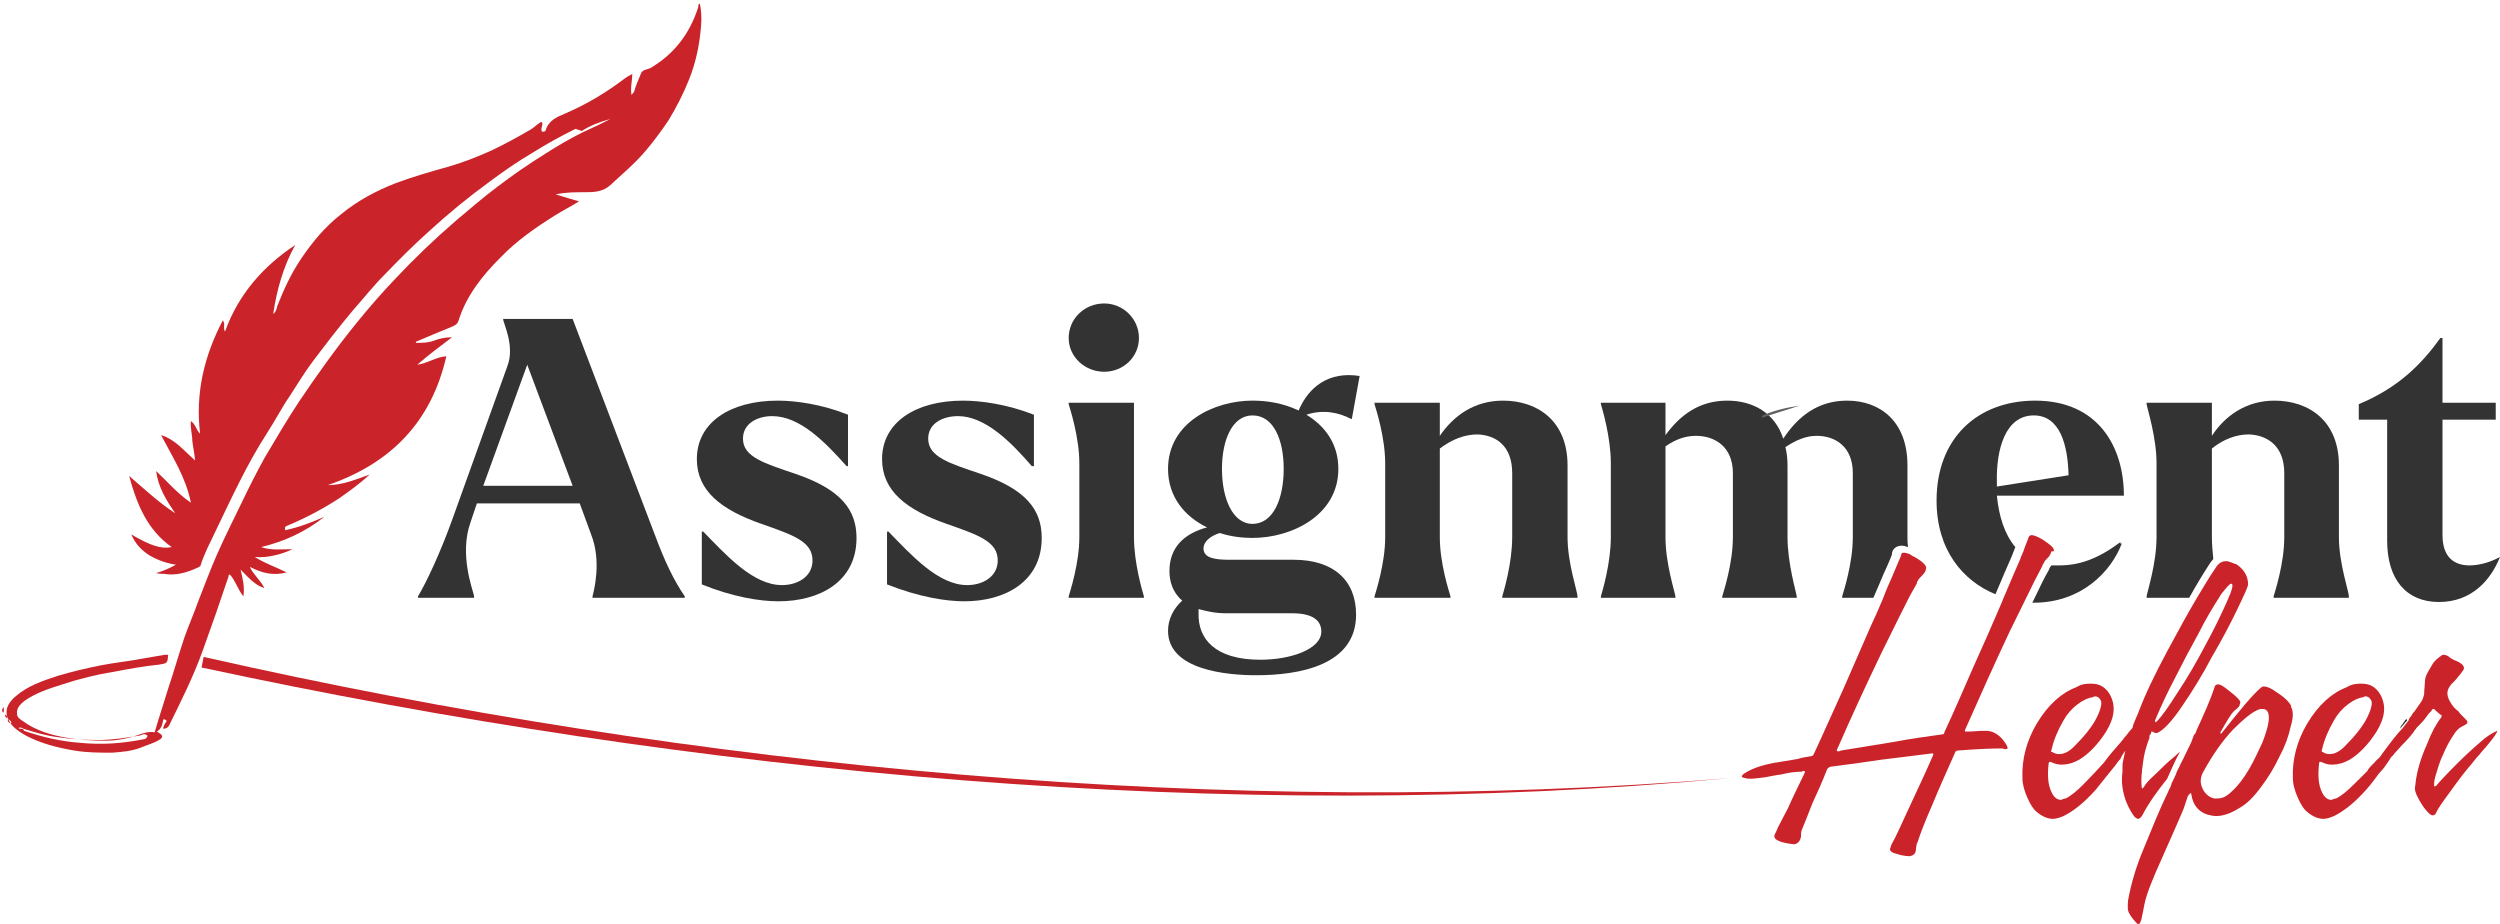 <svg width="192" height="71" viewBox="0 0 192 71" fill="none" xmlns="http://www.w3.org/2000/svg">
<g clip-path="url(#clip0_2010_31)">
<path d="M50.302 41.097L43.98 24.496H38.639C38.639 24.82 39.566 26.551 38.967 28.119L34.77 39.799C33.844 42.395 32.754 44.72 32.1 45.801V45.909H36.405V45.747C36.296 45.261 35.261 42.557 36.133 40.123L36.623 38.663H44.525L45.397 41.043C46.215 43.097 45.615 45.369 45.506 45.801V45.909H52.591V45.801C51.774 44.612 51.065 43.152 50.302 41.097ZM37.114 37.312L40.492 28.011L43.98 37.312H37.114Z" fill="#333333"/>
<path d="M61.093 36.392C58.695 35.581 57.06 35.094 57.06 33.689C57.06 32.499 58.205 31.958 59.294 31.958C61.42 31.958 63.327 33.905 65.017 35.797H65.126V31.85C63.109 31.039 61.093 30.769 59.73 30.769C56.079 30.769 53.518 32.445 53.518 35.257C53.518 37.69 55.37 39.15 58.477 40.232C60.929 41.097 62.401 41.584 62.401 43.044C62.401 44.287 61.256 44.936 60.057 44.936C57.823 44.936 55.752 42.611 54.008 40.826H53.899V44.882C56.297 45.855 58.368 46.18 59.785 46.18C62.891 46.18 65.78 44.72 65.78 41.313C65.78 39.15 64.581 37.582 61.093 36.392Z" fill="#333333"/>
<path d="M75.317 36.392C72.92 35.581 71.285 35.094 71.285 33.689C71.285 32.499 72.429 31.958 73.574 31.958C75.644 31.958 77.606 33.905 79.242 35.797H79.405V31.85C77.334 31.039 75.317 30.769 73.955 30.769C70.304 30.769 67.742 32.445 67.742 35.257C67.742 37.69 69.595 39.15 72.702 40.232C75.154 41.097 76.626 41.584 76.626 43.044C76.626 44.287 75.481 44.936 74.282 44.936C72.048 44.936 69.977 42.611 68.233 40.826H68.124V44.882C70.576 45.855 72.647 46.18 74.064 46.18C77.116 46.18 80.004 44.72 80.004 41.313C80.004 39.15 78.805 37.582 75.317 36.392Z" fill="#333333"/>
<path d="M87.089 41.259V30.931H82.075V31.039C82.184 31.417 82.893 33.58 82.893 35.581V41.259C82.893 43.26 82.184 45.423 82.075 45.801V45.909H87.852V45.801C87.743 45.423 87.089 43.26 87.089 41.259ZM84.8 23.306C83.274 23.306 82.075 24.496 82.075 25.956C82.075 27.416 83.329 28.551 84.8 28.551C86.272 28.551 87.471 27.416 87.471 25.956C87.471 24.496 86.272 23.306 84.8 23.306Z" fill="#333333"/>
<path d="M99.351 42.989H94.447C93.356 42.989 92.43 42.881 92.43 42.124C92.43 41.584 92.975 41.151 93.683 40.935C94.501 41.205 95.373 41.313 96.191 41.313C99.188 41.313 102.785 39.583 102.785 36.014C102.785 34.067 101.749 32.715 100.332 31.85C101.64 31.417 102.839 31.688 103.766 32.175H103.82L104.42 28.876C102.022 28.497 100.496 29.741 99.733 31.526C98.588 30.985 97.389 30.768 96.191 30.768C93.248 30.768 89.705 32.445 89.705 36.014C89.705 38.177 91.013 39.691 92.703 40.502C90.904 40.989 89.814 42.07 89.814 43.855C89.814 44.612 90.032 45.477 90.795 46.126C90.087 46.775 89.705 47.586 89.705 48.451C89.705 51.479 94.283 51.858 96.463 51.858C99.787 51.858 104.147 51.101 104.147 47.207C104.147 44.558 102.403 42.989 99.351 42.989ZM96.191 31.904C97.825 31.904 98.588 33.797 98.588 36.014C98.588 38.231 97.825 40.232 96.191 40.232C94.665 40.232 93.847 38.285 93.847 36.014C93.847 33.743 94.665 31.904 96.191 31.904ZM96.79 50.668C93.302 50.668 91.994 49.046 92.049 47.099V46.775C92.648 46.937 93.302 47.099 94.174 47.099H99.242C100.877 47.099 101.477 47.694 101.477 48.505C101.477 49.857 99.133 50.668 96.79 50.668Z" fill="#333333"/>
<path d="M120.388 41.259V35.743C120.388 32.337 118.099 30.769 115.429 30.769C113.194 30.769 111.614 31.958 110.578 33.472V30.931H105.564V31.039C105.673 31.417 106.382 33.58 106.382 35.581V41.259C106.382 43.26 105.673 45.423 105.564 45.801V45.91H111.396V45.801C111.287 45.423 110.578 43.26 110.578 41.259V34.446C111.505 33.743 112.486 33.364 113.467 33.364C114.884 33.418 116.137 34.229 116.137 36.338V41.259C116.137 43.26 115.483 45.423 115.374 45.801V45.91H121.151V45.801C121.151 45.423 120.388 43.26 120.388 41.259Z" fill="#333333"/>
<path d="M146.493 41.259V35.743C146.493 32.337 144.367 30.769 141.86 30.769C139.626 30.769 138.1 31.958 136.955 33.689C136.301 31.688 134.612 30.769 132.65 30.769C130.525 30.769 129.053 31.85 127.909 33.418V30.931H122.949V31.039C123.058 31.417 123.712 33.58 123.712 35.581V41.259C123.712 43.26 123.058 45.423 122.949 45.801V45.91H128.672V45.801C128.617 45.423 127.909 43.26 127.909 41.259V34.283C128.672 33.743 129.435 33.472 130.252 33.472C131.669 33.472 133.086 34.283 133.086 36.338V41.259C133.086 43.26 132.378 45.423 132.269 45.801V45.91H137.991V45.801C137.936 45.423 137.282 43.26 137.282 41.259V35.743C137.282 35.257 137.228 34.77 137.119 34.337C137.936 33.797 138.699 33.472 139.517 33.472C140.934 33.472 142.296 34.283 142.296 36.338V41.259C142.296 43.26 141.588 45.423 141.479 45.801V45.91H143.877C144.149 45.261 144.422 44.666 144.64 44.125C145.185 42.935 145.294 42.611 145.294 42.611C145.294 42.178 145.621 41.908 146.057 41.908C146.22 41.908 146.384 41.962 146.547 42.016C146.493 41.746 146.493 41.529 146.493 41.259Z" fill="#333333"/>
<path d="M163.115 38.069C163.115 34.337 161.153 30.769 156.303 30.769C151.888 30.769 148.728 33.635 148.728 38.447C148.728 42.232 150.744 44.612 153.251 45.639C153.741 44.449 154.177 43.476 154.504 42.719C154.613 42.449 154.722 42.178 154.777 42.016C153.959 41.043 153.523 39.691 153.36 38.069H163.115ZM153.36 36.987C153.305 34.5 154.014 31.904 156.194 31.904C158.21 31.904 158.81 34.175 158.864 36.501L153.36 37.366V36.987ZM162.843 41.638C161.099 42.935 159.682 43.422 158.156 43.422C157.938 43.422 157.72 43.422 157.556 43.422C157.447 43.53 157.393 43.638 157.338 43.8C157.011 44.341 156.63 45.152 156.085 46.288H156.194C159.845 46.288 162.134 43.909 162.952 41.746H162.843V41.638Z" fill="#333333"/>
<path d="M179.629 41.259V35.743C179.629 32.337 177.34 30.769 174.669 30.769C172.489 30.769 170.854 31.958 169.873 33.472V30.931H164.859V31.039C164.914 31.417 165.622 33.58 165.622 35.581V41.259C165.622 43.26 164.914 45.423 164.859 45.801V45.91H168.129C168.674 44.936 169.165 44.125 169.655 43.368C169.764 43.206 169.873 43.044 169.982 42.935C169.928 42.395 169.873 41.8 169.873 41.259V34.446C170.745 33.743 171.726 33.364 172.707 33.364C174.124 33.418 175.432 34.229 175.432 36.338V41.259C175.432 43.26 174.724 45.423 174.615 45.801V45.91H180.392V45.801C180.392 45.423 179.629 43.26 179.629 41.259Z" fill="#333333"/>
<path d="M189.656 43.422C188.403 43.422 187.585 42.719 187.585 41.097V32.228H191.673V30.931H187.585V25.956H187.422C185.95 28.011 184.152 29.795 181.154 31.039V32.228H183.334V41.529C183.334 44.503 184.806 46.234 187.313 46.234C189.82 46.234 191.291 44.557 192 42.773C191.128 43.26 190.256 43.422 189.656 43.422Z" fill="#333333"/>
<path d="M157.556 42.34C157.556 42.34 157.447 42.719 157.229 42.881C157.12 42.989 157.011 43.097 156.957 43.26C156.902 43.314 156.848 43.422 156.848 43.476C156.521 44.071 156.085 44.936 155.485 46.18C155.158 46.829 154.777 47.64 154.341 48.505C153.197 50.938 152.052 53.48 150.908 56.075C150.908 56.075 150.908 56.111 150.908 56.184H151.126C151.562 56.184 151.943 56.129 152.216 56.129H152.652C153.142 56.184 153.578 56.454 153.96 56.995C154.232 57.373 154.232 57.535 154.069 57.535C154.014 57.535 153.905 57.535 153.796 57.481H153.687C152.815 57.481 151.725 57.535 150.308 57.644C150.254 57.698 150.145 57.698 150.145 57.806C149.491 59.266 148.891 60.618 148.401 61.807C147.856 63.051 147.474 64.024 147.256 64.727C147.202 64.727 147.202 64.889 147.147 65.16C147.147 65.538 146.984 65.701 146.657 65.755C146.657 65.755 146.166 65.755 145.73 65.593C145.24 65.484 145.076 65.322 145.185 65.106C145.24 64.889 145.349 64.673 145.512 64.403C145.676 64.078 146.003 63.375 146.548 62.186C147.093 60.996 147.747 59.644 148.455 58.022C148.51 57.914 148.455 57.86 148.455 57.86H148.401C147.147 58.022 145.839 58.184 144.477 58.346C143.06 58.563 141.806 58.725 140.553 58.887C140.444 58.941 140.389 58.995 140.335 59.05C139.953 60.023 139.572 60.888 139.19 61.699C138.863 62.564 138.591 63.213 138.373 63.754C138.318 63.916 138.318 64.024 138.318 64.241C138.264 64.565 138.1 64.781 137.828 64.835H137.719C137.719 64.835 137.228 64.781 136.847 64.673C136.356 64.511 136.193 64.349 136.302 64.078C136.302 64.078 136.356 63.97 136.411 63.862C136.465 63.754 136.52 63.592 136.574 63.484C136.738 63.213 136.956 62.727 137.337 62.024C137.664 61.267 138.1 60.401 138.591 59.374C138.645 59.266 138.591 59.212 138.591 59.212H138.536C138.536 59.212 138.427 59.212 138.373 59.266C137.773 59.266 137.228 59.374 136.792 59.482C136.302 59.536 135.866 59.644 135.539 59.698C135.048 59.752 134.721 59.806 134.503 59.806H134.394C134.394 59.806 134.122 59.806 134.013 59.752C133.577 59.698 133.74 59.482 134.394 59.158C135.048 58.833 135.92 58.617 137.065 58.455L138.046 58.292C138.373 58.184 138.754 58.13 139.081 58.076C139.19 58.076 139.245 58.022 139.299 57.914C140.008 56.4 140.716 54.778 141.534 52.993C142.297 51.263 143.005 49.641 143.659 48.126C144.041 47.315 144.368 46.558 144.64 45.909C144.858 45.315 145.076 44.828 145.294 44.341C145.73 43.314 145.948 42.773 146.003 42.665C146.003 42.503 146.057 42.449 146.221 42.449C146.384 42.449 146.548 42.503 146.766 42.611C146.766 42.665 146.929 42.719 147.038 42.773C147.692 43.151 148.019 43.476 147.91 43.692C147.91 43.855 147.801 44.017 147.583 44.233C147.42 44.395 147.256 44.557 147.202 44.828C147.038 45.152 146.82 45.477 146.602 45.909C146.112 46.883 145.403 48.289 144.531 50.073C143.332 52.56 142.188 55.048 141.098 57.535C141.043 57.644 141.043 57.698 141.152 57.698H141.207C141.207 57.698 141.316 57.698 141.37 57.644C142.678 57.427 144.041 57.211 145.349 56.995C146.766 56.724 148.019 56.562 149.164 56.4C149.273 56.4 149.327 56.346 149.327 56.238C150.09 54.615 150.799 52.939 151.562 51.209C152.325 49.532 153.033 47.91 153.633 46.504C153.742 46.288 153.796 46.072 153.905 45.855C154.395 44.666 154.831 43.692 155.158 42.935C155.213 42.719 155.322 42.557 155.376 42.395C155.594 41.746 155.758 41.421 155.758 41.367C155.812 41.205 155.867 41.097 156.03 41.097C156.194 41.097 156.466 41.205 156.848 41.421C157.502 41.854 157.829 42.124 157.72 42.34H157.556Z" fill="#CB232A"/>
<path d="M165.022 56.4V56.67C165.022 56.67 165.022 56.508 165.131 56.4H165.022ZM165.022 56.4V56.67C165.022 56.67 165.022 56.508 165.131 56.4H165.022Z" fill="#175E52"/>
<path d="M171.671 43.314C171.671 43.314 171.181 43.097 170.963 43.097C170.636 43.097 170.363 43.26 170.145 43.638C169.655 44.341 169.219 45.098 168.728 45.909C168.02 47.099 167.257 48.505 166.439 50.019C165.513 51.749 164.75 53.318 164.205 54.778C164.15 54.886 164.096 55.048 164.041 55.156C163.932 55.426 163.823 55.643 163.769 55.913C163.605 56.075 163.442 56.292 163.278 56.508C163.224 56.562 163.115 56.67 163.06 56.778C162.951 56.886 162.897 56.995 162.788 57.103C162.406 57.535 161.97 58.022 161.589 58.563C160.989 59.212 160.499 59.752 160.008 60.239C159.518 60.726 159.082 61.104 158.646 61.321C158.482 61.321 158.373 61.429 158.264 61.429C157.992 61.429 157.719 61.212 157.556 60.834C157.283 60.293 157.229 59.536 157.338 58.617C157.338 58.563 157.392 58.509 157.447 58.509H157.501L157.61 58.563C157.828 58.671 158.101 58.725 158.319 58.725C158.755 58.725 159.191 58.617 159.681 58.346C160.39 57.914 161.098 57.211 161.752 56.184C162.406 55.102 162.515 54.183 162.025 53.318C161.698 52.777 161.262 52.506 160.608 52.506C160.281 52.506 159.899 52.506 159.463 52.777C158.319 53.209 157.283 54.129 156.412 55.589C155.649 56.886 155.267 58.292 155.322 59.752C155.322 60.239 155.485 60.78 155.703 61.267C155.921 61.753 156.139 62.132 156.412 62.348C156.793 62.672 157.229 62.889 157.665 62.889C157.937 62.889 158.21 62.781 158.482 62.672C159.245 62.294 160.063 61.645 160.935 60.672C161.534 59.915 162.025 59.32 162.461 58.779C162.57 58.617 162.679 58.455 162.842 58.292C162.951 58.022 163.115 57.806 163.224 57.644C163.169 57.914 163.115 58.13 163.06 58.401C163.006 58.617 163.006 58.779 163.006 58.995C163.006 59.103 163.006 59.158 163.006 59.266C162.897 60.077 163.006 60.78 163.278 61.537C163.496 62.078 163.714 62.456 163.932 62.727C164.041 62.835 164.15 62.889 164.205 62.889C164.314 62.889 164.423 62.781 164.532 62.618C164.968 61.753 165.622 60.834 166.439 59.806C166.766 59.103 167.039 58.401 167.42 57.752C167.311 57.806 167.148 57.968 167.039 58.076C166.494 58.509 166.003 58.995 165.513 59.482C165.022 59.915 164.75 60.239 164.641 60.455L164.532 60.563C164.532 60.563 164.477 60.509 164.477 60.401C164.423 59.915 164.477 59.32 164.586 58.563C164.641 58.022 164.804 57.373 165.077 56.67V56.4H165.186C165.186 56.4 165.186 56.238 165.24 56.184H165.295C165.295 56.184 165.458 56.292 165.567 56.292H165.676C166.167 56.075 166.821 55.372 167.584 54.237C168.401 53.047 169.164 51.803 169.873 50.452C170.636 49.154 171.29 47.91 171.835 46.775C172.38 45.639 172.652 45.044 172.652 44.882C172.652 44.287 172.38 43.746 171.726 43.314H171.671ZM158.482 55.318C158.755 54.832 159.136 54.399 159.572 54.075C160.008 53.75 160.39 53.588 160.771 53.534C160.771 53.534 160.826 53.48 160.88 53.48C161.153 53.48 161.262 53.642 161.371 53.858C161.425 54.183 161.262 54.724 160.826 55.48C160.553 55.913 160.117 56.508 159.409 57.211C158.973 57.698 158.537 57.914 158.155 57.914C157.937 57.914 157.774 57.86 157.61 57.752C157.501 57.752 157.501 57.698 157.556 57.589C157.719 56.832 158.046 56.075 158.482 55.318ZM171.017 46.234C170.581 47.207 170.036 48.343 169.382 49.532C168.728 50.776 168.02 52.02 167.257 53.155C166.548 54.291 166.003 55.048 165.622 55.426C165.567 55.426 165.513 55.48 165.513 55.48V55.318C165.894 54.399 166.385 53.318 167.039 52.074C167.638 50.884 168.238 49.749 168.837 48.667C169.382 47.586 169.927 46.666 170.418 45.909C170.472 45.801 170.527 45.747 170.581 45.639C171.017 45.098 171.235 44.828 171.344 44.828C171.562 44.828 171.453 45.26 171.017 46.234Z" fill="#CB232A"/>
<path d="M175.978 54.237C175.814 53.912 175.433 53.534 174.833 53.155C174.397 52.831 174.07 52.723 173.907 52.723C173.798 52.723 173.743 52.723 173.689 52.777C173.471 52.939 173.035 53.372 172.435 54.075C171.836 54.778 171.236 55.535 170.637 56.292C170.582 56.346 170.528 56.346 170.528 56.346C170.528 56.346 170.528 56.292 170.528 56.238C171.018 55.372 171.345 54.832 171.563 54.615C171.781 54.453 171.945 54.291 171.999 54.183C171.999 54.075 172.054 54.021 172.054 53.967C172.108 53.858 171.836 53.534 171.182 53.047C170.8 52.723 170.528 52.56 170.364 52.56C170.201 52.56 170.146 52.615 170.092 52.723C169.765 53.75 169.274 54.832 168.675 56.13C168.675 56.184 168.62 56.292 168.566 56.4H168.511C168.511 56.4 168.348 56.832 168.293 56.995C168.075 57.427 167.857 57.914 167.639 58.346C167.476 58.617 167.367 58.941 167.203 59.212C167.094 59.536 166.931 59.861 166.767 60.185C166.767 60.347 166.604 60.564 166.549 60.726C165.841 62.186 165.241 63.7 164.642 65.16C164.042 66.566 163.661 67.918 163.443 69.107C163.388 69.594 163.388 69.973 163.552 70.189C163.661 70.405 163.879 70.675 164.151 70.946C164.151 70.946 164.188 70.964 164.26 71C164.26 71 164.424 70.838 164.478 70.513C164.587 70.027 164.642 69.702 164.696 69.432C164.86 68.621 165.35 67.431 166.059 65.863C166.604 64.619 167.149 63.429 167.694 62.132L168.075 60.996C168.075 60.996 168.075 61.104 168.075 61.158C168.075 61.104 168.13 61.05 168.13 60.996C168.184 60.996 168.239 60.888 168.239 60.888C168.239 60.888 168.293 60.942 168.293 60.996C168.402 61.807 168.838 62.348 169.547 62.564C169.765 62.618 169.983 62.672 170.201 62.672C170.746 62.672 171.345 62.456 171.945 62.078C172.544 61.753 173.089 61.212 173.634 60.455C174.179 59.752 174.67 58.941 175.051 58.13C175.487 57.319 175.76 56.562 175.923 55.805C176.141 55.102 176.141 54.561 175.923 54.237H175.978ZM173.743 57.049C173.416 57.752 173.089 58.455 172.708 59.104C172.326 59.752 171.89 60.347 171.4 60.78C171.018 61.158 170.691 61.321 170.31 61.321H170.037C169.601 61.212 169.274 60.888 169.111 60.455C168.947 60.077 169.002 59.644 169.22 59.266C169.928 57.968 170.691 56.886 171.509 56.021C172.381 55.156 173.035 54.615 173.58 54.453H173.852C174.179 54.507 174.288 54.832 174.234 55.372C174.179 55.805 174.016 56.346 173.743 57.049Z" fill="#CB232A"/>
<path d="M184.806 55.264C184.806 55.264 184.588 55.535 184.533 55.643C184.424 55.751 184.37 55.859 184.315 55.967C184.479 55.751 184.642 55.535 184.86 55.318H184.806V55.264Z" fill="#175E52"/>
<path d="M190.807 56.724C190.098 57.319 189.444 57.914 188.79 58.563C187.864 59.482 187.319 60.077 187.101 60.347C187.101 60.347 187.065 60.365 186.992 60.401C186.992 60.401 186.937 60.401 186.937 60.293C186.937 60.185 186.937 59.969 187.046 59.59C187.21 59.049 187.373 58.455 187.646 57.914C187.864 57.373 188.136 56.886 188.463 56.4C188.627 56.129 188.845 55.913 189.063 55.805C189.172 55.751 189.281 55.697 189.444 55.589C189.553 55.48 189.499 55.372 189.335 55.21L189.117 54.994C189.117 54.994 188.899 54.778 188.79 54.615C188.572 54.453 188.409 54.291 188.245 54.02C187.918 53.534 187.864 53.101 188.136 52.723C188.191 52.614 188.354 52.452 188.572 52.236C188.899 51.858 189.063 51.641 189.172 51.479C189.335 51.263 189.172 50.992 188.681 50.776C188.409 50.668 188.191 50.56 188.027 50.398C187.918 50.343 187.809 50.289 187.7 50.289H187.591C187.264 50.506 186.992 50.722 186.828 50.992C186.665 51.263 186.501 51.533 186.392 51.749C186.283 51.966 186.229 52.182 186.229 52.452C186.229 52.669 186.174 52.993 186.174 53.318C186.12 53.534 186.065 53.75 185.902 53.966C185.793 54.129 185.629 54.345 185.52 54.507C185.466 54.615 185.357 54.723 185.302 54.778C185.248 54.886 185.193 54.994 185.084 55.102C185.03 55.156 185.03 55.21 184.975 55.264H185.03C184.812 55.535 184.648 55.751 184.485 55.967C184.267 56.183 184.049 56.454 183.831 56.724C183.449 57.211 183.177 57.589 183.013 57.806C182.904 57.968 182.795 58.13 182.686 58.238C182.523 58.346 182.468 58.455 182.359 58.563L182.141 58.779C182.141 58.779 181.869 59.049 181.814 59.212L180.779 60.239C180.288 60.726 179.852 61.104 179.416 61.321C179.253 61.321 179.144 61.429 179.035 61.429C178.762 61.429 178.49 61.212 178.326 60.834C178.054 60.293 178 59.536 178.109 58.617C178.109 58.563 178.108 58.509 178.217 58.509H178.272L178.381 58.563C178.599 58.671 178.872 58.725 179.089 58.725C179.525 58.725 179.961 58.617 180.452 58.346C181.16 57.914 181.869 57.211 182.523 56.183C183.177 55.102 183.286 54.183 182.795 53.318C182.468 52.777 182.032 52.506 181.378 52.506C181.051 52.506 180.67 52.506 180.234 52.777C179.089 53.209 178.054 54.129 177.182 55.589C176.419 56.886 176.038 58.292 176.092 59.752C176.092 60.239 176.256 60.78 176.474 61.267C176.692 61.753 176.91 62.132 177.182 62.348C177.564 62.672 178 62.889 178.435 62.889C178.708 62.889 178.98 62.781 179.253 62.672C180.016 62.294 180.833 61.645 181.705 60.672C182.087 60.239 182.414 59.806 182.686 59.428C182.85 59.266 182.959 59.103 183.068 58.995C183.286 58.671 183.504 58.401 183.613 58.184L183.776 58.022C183.776 58.022 183.776 57.968 183.831 57.968C183.885 57.86 183.94 57.806 184.049 57.697C184.212 57.535 184.321 57.373 184.485 57.211C184.539 57.157 184.594 57.103 184.703 56.995C184.921 56.778 185.139 56.508 185.357 56.237C185.357 56.237 185.375 56.202 185.411 56.129C185.411 56.129 185.575 55.967 185.575 55.913C185.847 55.643 186.065 55.426 186.229 55.21C186.338 55.048 186.447 54.94 186.501 54.832C186.556 54.778 186.61 54.723 186.719 54.615C186.719 54.615 186.774 54.507 186.828 54.453H186.937C186.937 54.453 187.21 54.723 187.428 54.886C187.537 54.886 187.537 54.994 187.482 55.102C187.101 55.589 186.719 56.292 186.392 57.157C185.902 58.238 185.629 59.212 185.52 60.077C185.52 60.239 185.466 60.401 185.466 60.563C185.466 60.834 185.684 61.321 186.12 61.969C186.447 62.402 186.665 62.618 186.828 62.618C186.937 62.618 187.046 62.564 187.101 62.402C187.21 62.132 187.591 61.591 188.191 60.78C188.845 59.861 189.39 59.157 189.771 58.725L190.207 58.184C190.207 58.184 190.425 57.968 190.534 57.806C190.643 57.697 190.752 57.535 190.916 57.373C191.461 56.724 191.788 56.292 191.788 56.129C191.788 56.129 191.352 56.292 190.807 56.724ZM179.253 55.318C179.525 54.832 179.907 54.399 180.343 54.075C180.779 53.75 181.16 53.588 181.542 53.534C181.542 53.534 181.542 53.48 181.651 53.48C181.923 53.48 182.032 53.642 182.141 53.858C182.196 54.183 182.032 54.723 181.596 55.48C181.324 55.913 180.888 56.508 180.179 57.211C179.743 57.697 179.307 57.914 178.926 57.914C178.708 57.914 178.545 57.86 178.381 57.752C178.327 57.752 178.272 57.697 178.326 57.589C178.49 56.832 178.817 56.075 179.253 55.318Z" fill="#CB232A"/>
<path d="M184.86 55.318C184.86 55.318 184.479 55.751 184.315 55.967C184.37 55.859 184.424 55.751 184.533 55.643C184.588 55.535 184.697 55.426 184.806 55.264H184.86V55.318Z" fill="#333333"/>
<path d="M184.315 55.967C184.315 55.967 184.424 55.751 184.533 55.643C184.588 55.535 184.697 55.426 184.806 55.264M184.806 55.264C184.806 55.264 184.588 55.535 184.533 55.643C184.424 55.751 184.37 55.859 184.315 55.967C184.479 55.751 184.642 55.535 184.86 55.318H184.806V55.264ZM184.806 55.21C184.806 55.21 184.588 55.481 184.533 55.589C184.424 55.697 184.37 55.805 184.315 55.913C184.479 55.697 184.642 55.481 184.86 55.264H184.806V55.21Z" fill="#333333"/>
<path d="M44.198 9.896C43.108 10.436 42.018 11.031 40.983 11.68C39.784 12.383 38.694 13.14 37.604 13.951C35.969 15.141 34.389 16.439 32.917 17.79C31.773 18.818 30.683 19.899 29.593 21.035C28.721 21.9 27.958 22.873 27.14 23.793C26.05 25.09 25.015 26.442 24.034 27.74C23.38 28.605 22.835 29.525 22.235 30.444C21.636 31.309 21.145 32.282 20.546 33.202C18.965 35.635 17.766 38.285 16.513 40.88C16.131 41.691 15.695 42.503 15.423 43.368C15.423 43.476 15.314 43.53 15.205 43.584C14.387 43.963 13.515 44.233 12.589 44.071C12.425 44.071 12.262 44.071 11.989 44.017C12.534 43.854 13.025 43.638 13.515 43.368C12.807 43.26 12.153 43.043 11.499 42.665C10.899 42.286 10.409 41.8 10.082 41.042C11.553 41.908 12.371 42.178 13.188 42.016C11.335 40.718 10.518 38.771 9.918 36.554C11.117 37.582 12.207 38.609 13.461 39.42C12.752 38.393 12.153 37.419 11.989 36.176C12.861 36.987 13.57 37.852 14.66 38.609C14.278 36.663 13.243 35.094 12.371 33.418C13.461 33.742 14.169 34.662 14.987 35.365C14.932 34.824 14.823 34.337 14.769 33.851C14.769 33.364 14.605 32.877 14.66 32.337C15.041 32.607 15.041 32.985 15.368 33.31C14.987 30.174 15.695 27.308 17.112 24.604C17.33 24.874 17.112 25.145 17.276 25.469C18.311 22.603 20.219 20.44 22.671 18.818C21.745 20.494 21.254 22.279 20.982 24.117C21.2 23.955 21.254 23.685 21.309 23.468C21.799 22.225 22.344 21.035 23.107 19.899C23.979 18.602 24.96 17.412 26.214 16.439C27.467 15.411 28.884 14.654 30.41 14.059C31.718 13.573 33.026 13.194 34.389 12.816C35.533 12.491 36.623 12.059 37.713 11.572C38.748 11.085 39.729 10.544 40.656 10.004C40.983 9.841 41.255 9.517 41.582 9.355C41.746 9.517 41.582 9.733 41.582 9.896C41.582 10.058 41.582 10.112 41.691 10.112C41.8 10.112 41.855 10.112 41.909 10.004C42.127 9.247 42.781 8.976 43.435 8.706C45.07 8.003 46.596 7.084 48.013 6.002C48.177 5.894 48.34 5.786 48.558 5.678C48.558 6.218 48.395 6.759 48.504 7.3C48.558 7.192 48.667 7.138 48.722 6.976C48.831 6.543 49.049 6.11 49.212 5.678C49.321 5.353 49.648 5.353 49.921 5.245C51.774 4.164 52.973 2.595 53.627 0.541C53.627 0.432 53.627 0.324 53.736 0.27C53.845 0.595 53.899 1.406 53.845 1.947C53.736 3.353 53.463 4.758 52.918 6.11C52.482 7.192 51.937 8.273 51.338 9.247C50.793 10.058 50.193 10.869 49.594 11.572C48.776 12.545 47.795 13.356 46.869 14.222C46.269 14.762 45.561 14.762 44.852 14.762C44.144 14.762 43.49 14.762 42.672 14.925C43.326 15.141 43.926 15.303 44.471 15.465C43.871 15.844 43.217 16.168 42.618 16.547C41.146 17.466 39.675 18.493 38.476 19.737C37.059 21.143 35.805 22.711 35.206 24.658C35.097 24.928 34.934 24.982 34.715 25.09C33.789 25.469 32.862 25.848 31.991 26.226C31.991 26.226 31.936 26.226 31.936 26.334C32.372 26.334 32.862 26.334 33.298 26.172C33.734 26.01 34.17 25.902 34.715 25.902C33.789 26.605 32.917 27.253 32.045 28.011C32.862 27.902 33.462 27.416 34.279 27.362C33.135 32.391 30.029 35.581 25.178 37.257C26.323 37.257 27.304 36.825 28.394 36.446C27.631 37.149 26.868 37.69 26.105 38.231C24.797 39.096 23.434 39.799 22.017 40.394C21.799 40.502 21.908 40.61 21.908 40.718C22.944 40.502 23.925 40.123 24.906 39.691C23.489 40.826 21.854 41.583 20.055 42.016C20.818 42.286 21.636 42.178 22.453 42.178C22.017 42.394 21.527 42.557 21.036 42.665C20.546 42.773 20.055 42.827 19.565 42.773C20.328 43.26 21.145 43.53 22.017 43.963C20.982 44.233 20.11 44.017 19.183 43.53C19.456 44.125 19.946 44.503 20.273 45.098C20.273 45.098 20.273 45.098 20.273 45.152C19.565 44.936 19.074 44.341 18.475 43.746C18.638 44.449 18.802 45.044 18.693 45.801C18.257 45.26 18.093 44.611 17.657 44.125C17.548 44.125 17.548 44.233 17.548 44.287C16.894 46.234 16.24 48.126 15.532 50.073C14.823 52.02 13.897 53.858 12.97 55.751C12.861 55.913 12.698 55.967 12.534 55.967C12.534 55.751 12.698 55.535 12.807 55.372C12.698 55.264 12.643 55.21 12.534 55.264C12.48 55.589 12.425 55.967 12.044 56.183C12.044 56.183 12.153 56.237 12.207 56.292C12.534 56.454 12.534 56.67 12.207 56.832C11.771 57.103 11.281 57.211 10.79 57.427C10.082 57.697 9.319 57.752 8.61 57.806C7.629 57.806 6.703 57.806 5.722 57.644C4.414 57.427 3.161 57.103 2.016 56.508C1.635 56.292 1.199 56.021 0.926 55.697C0.272 54.886 0.381 54.183 1.199 53.48C2.125 52.669 3.27 52.29 4.414 51.911C5.504 51.587 6.648 51.317 7.738 51.1C8.828 50.884 9.973 50.776 11.063 50.56C11.608 50.452 12.098 50.398 12.643 50.289C12.752 50.289 12.807 50.289 12.916 50.289C12.861 50.938 12.861 50.938 12.207 51.046C11.063 51.154 9.918 51.371 8.774 51.587C7.411 51.803 6.103 52.128 4.795 52.56C3.76 52.885 2.779 53.209 1.907 53.804C1.58 54.075 1.253 54.345 1.308 54.832C1.308 55.102 1.58 55.264 1.744 55.372C2.779 56.129 3.924 56.454 5.177 56.67C6.158 56.832 7.139 56.886 8.174 56.886C8.774 56.886 9.428 56.778 10.082 56.616C10.681 56.454 11.226 56.129 11.88 56.237C12.207 55.102 12.589 53.966 12.916 52.885C13.352 51.587 13.733 50.235 14.169 48.937C14.496 48.018 14.878 47.153 15.205 46.234C15.695 44.99 16.131 43.8 16.676 42.557C17.276 41.205 17.93 39.907 18.584 38.555C19.129 37.419 19.728 36.23 20.328 35.148C21.2 33.688 22.017 32.282 22.944 30.877C24.361 28.768 25.832 26.713 27.413 24.766C28.339 23.631 29.32 22.495 30.355 21.413C31.827 19.845 33.407 18.331 35.042 16.925C36.078 16.06 37.059 15.195 38.149 14.384C39.348 13.464 40.601 12.599 41.909 11.788C42.836 11.193 43.762 10.653 44.743 10.166C45.452 9.841 46.16 9.517 46.869 9.139C46.106 9.355 45.343 9.625 44.689 10.058L44.198 9.896ZM0.708 55.264C0.708 55.264 0.654 55.21 0.599 55.264C0.599 55.318 0.599 55.372 0.599 55.372C0.654 55.48 0.708 55.535 0.872 55.535C0.872 55.372 0.763 55.318 0.654 55.264H0.708ZM1.798 55.967C1.798 55.967 1.58 55.805 1.417 55.913C1.526 56.021 1.689 55.913 1.798 56.021C1.798 56.021 1.798 56.075 1.853 56.129C3.27 56.616 4.686 56.941 6.158 57.049C7.793 57.211 9.373 57.103 11.008 56.778C11.172 56.778 11.281 56.67 11.335 56.508C11.063 56.237 10.845 56.508 10.627 56.508C9.591 56.67 8.61 56.832 7.575 56.832C6.539 56.832 5.504 56.778 4.469 56.616C3.542 56.508 2.67 56.237 1.798 55.967ZM0.272 54.778C0.272 54.778 0.327 54.453 0.272 54.291C0.272 54.345 0.163 54.453 0.163 54.507C0.163 54.615 0.163 54.669 0.272 54.723V54.778ZM0.381 54.886C0.381 54.886 0.381 55.102 0.545 55.156C0.545 54.994 0.545 54.94 0.381 54.886ZM46.596 8.814C46.596 8.814 46.596 8.814 46.542 8.814H46.596Z" fill="#CB232A"/>
<path d="M135.267 31.958C136.193 31.526 137.174 31.309 138.21 31.147C137.283 31.471 136.302 31.742 135.376 32.066C135.376 32.066 135.321 31.958 135.267 31.958Z" fill="#616161"/>
<path d="M15.641 50.452C53.354 58.995 94.283 62.943 132.923 59.752C94.338 63.376 53.409 59.428 15.477 51.263L15.641 50.452Z" fill="#CB232A"/>
</g>
<defs>
<clipPath id="clip0_2010_31">
<rect width="192" height="71" fill="white"/>
</clipPath>
</defs>
</svg>
